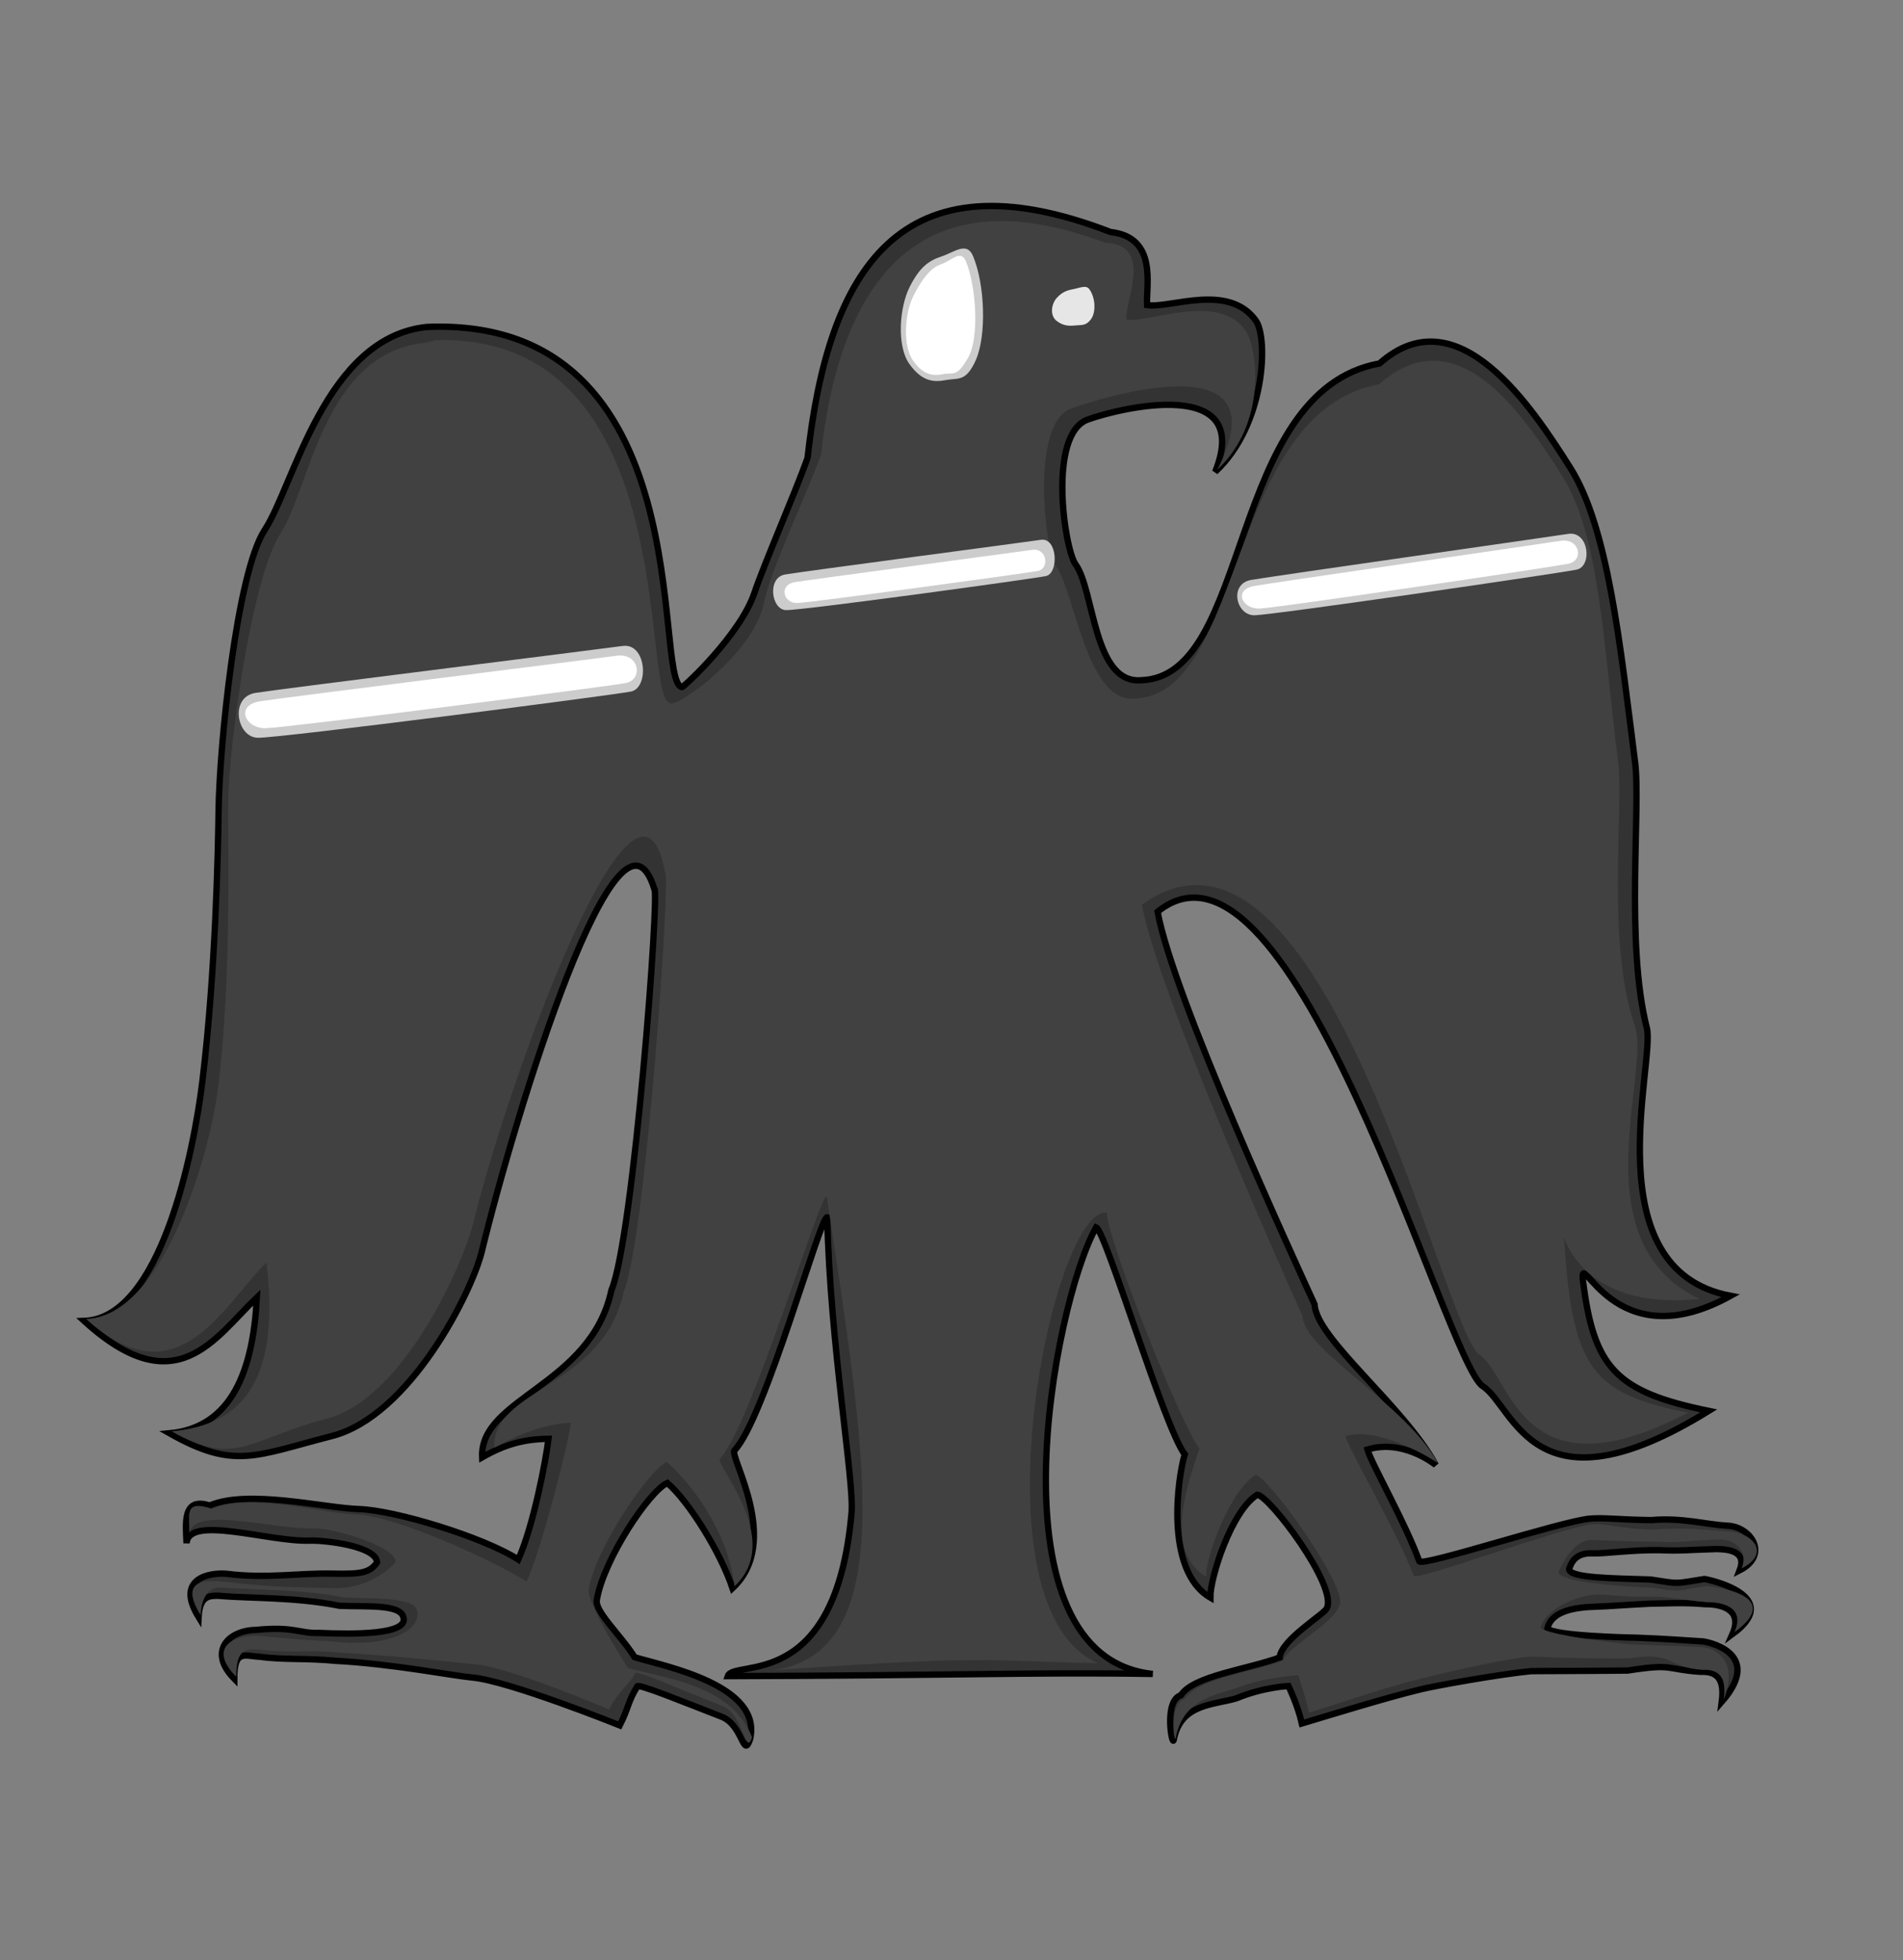 <?xml version="1.0" encoding="UTF-8" standalone="no"?>
<!-- Created with Inkscape (http://www.inkscape.org/) -->

<svg
   xmlns:dc="http://purl.org/dc/elements/1.1/"
   xmlns:cc="http://creativecommons.org/ns#"
   xmlns:rdf="http://www.w3.org/1999/02/22-rdf-syntax-ns#"
   xmlns:svg="http://www.w3.org/2000/svg"
   xmlns="http://www.w3.org/2000/svg"
   xmlns:sodipodi="http://sodipodi.sourceforge.net/DTD/sodipodi-0.dtd"
   xmlns:inkscape="http://www.inkscape.org/namespaces/inkscape"
   width="742.679"
   height="765.1"
   id="svg7067"
   version="1.1"
   inkscape:version="0.48.0 r9654"
   sodipodi:docname="Sign_of_the_King_Sancho VII of Navarre.svg">
  <rect width="100%" height="100%" fill="#808080" stroke="none"/>
  <defs
     id="defs7069" />
  <sodipodi:namedview
     id="base"
     pagecolor="#ffffff"
     bordercolor="#666666"
     borderopacity="1.0"
     inkscape:pageopacity="0.0"
     inkscape:pageshadow="2"
     inkscape:zoom="0.71363264"
     inkscape:cx="601.85731"
     inkscape:cy="394.4607"
     inkscape:document-units="px"
     inkscape:current-layer="g21688-6-9"
     showgrid="false"
     inkscape:window-width="1280"
     inkscape:window-height="968"
     inkscape:window-x="-4"
     inkscape:window-y="-4"
     inkscape:window-maximized="1"
     fit-margin-top="0"
     fit-margin-left="0"
     fit-margin-right="0"
     fit-margin-bottom="0" />
  <g
     inkscape:label="Capa 1"
     inkscape:groupmode="layer"
     id="layer1"
     transform="translate(-1.401,-155.542)">
    <g
       style="display:inline"
       id="g21688-6-9"
       transform="matrix(3.702,0,0,4.189,-1072.782,-2477.658)">
      <g
         style="display:inline"
         transform="matrix(0.523,0,0,0.462,252.007,427.183)"
         id="g3915">
        <g
           id="Capa_1" />
        <g
           id="Background" />
        <g
           id="Guides" />
        <path
           style="fill:#333333;fill-opacity:1;stroke:#000000;stroke-width:1.28;stroke-miterlimit:4;stroke-opacity:1;stroke-dasharray:none"
           inkscape:connector-curvature="0"
           d="m 159.083,501.893 c 55.779,-2.201 45.266,71.516 51.326,72.644 0.386,-0.008 11.784,-10.589 14.609,-19.001 2.002,-5.959 8.266,-20.315 10.709,-27.183 4.163,-37.852 18.496,-62.058 61.063,-45.606 9.584,1.089 7.143,10.775 7.382,14.746 4.586,0.751 16.379,-4.584 21.916,3.116 2.548,3.542 1.931,21.078 -8.188,30.501 7.775,-19.404 -19.13,-12.901 -25.663,-10.548 -8.173,2.944 -4.701,26.186 -2.482,29.21 3.813,5.194 3.566,24.246 13.275,23.367 22.342,-0.743 17.208,-58.261 48.001,-63.883 15.813,-14.04 30.797,8.964 38.448,21.046 7.665,12.105 10.078,35.989 13.068,59.449 1.168,9.173 -1.982,36.412 2.36,53.529 1.727,6.807 -10.932,48.749 16.877,54.009 -23.54,13.044 -30.343,-10.004 -29.777,-3.273 2.184,17.834 6.654,22.62 25.38,26.476 -35.447,21.923 -39.143,-0.875 -45.561,-4.979 -7.434,-4.752 -38.276,-117.683 -65.534,-95.685 3.091,17.151 27.727,70.624 31.643,79.19 0.329,6.968 18.006,20.5 24.423,32.376 -0.748,-0.562 -6.849,-5.208 -13.767,-3.109 0.737,2.732 7.643,14.754 10.443,22.529 0.438,1.218 28.595,-8.084 34.412,-8.594 2.736,-0.24 6.119,0.223 12.298,0.299 6.287,-0.543 10.954,0.868 15.278,1.118 4.863,0.11 8.669,5.898 2.601,9.004 1.361,-3.536 -1.587,-4.239 -4.595,-4.288 -5.809,0.159 -7.38,0.424 -11.607,0.223 -5.543,-0.07 -11.484,0.762 -13.393,0.649 -3.873,-0.227 -4.522,2.439 -4.787,3.19 0.111,1.79 8.798,1.836 16.416,2.084 6.14,0.933 4.591,0.879 10.859,-0.102 0.879,0.094 16.204,3.423 5.646,11.119 2.387,-5.447 -3.164,-6.079 -5.549,-6.051 -4.586,-0.378 -7.543,-0.129 -11.184,-0.091 -4.711,0.224 -8.467,0.543 -10.603,0.596 -4.366,0.108 -9.144,0.838 -9.956,4.397 1.069,1.444 15.449,1.828 17.915,1.862 6.627,0.258 9.361,0.519 13.219,0.737 0.65,-0.027 12.764,2.16 4.006,12.195 0.549,-4.232 -0.619,-6.227 -4.314,-6.047 -7.287,-0.516 -5.223,-1.724 -14.666,-0.255 -10.403,0.099 -19.188,0.091 -19.523,0.125 -6.471,0.645 -18.961,2.881 -22.178,3.66 -7.188,1.74 -18.787,5.347 -23.964,6.889 -0.807,-3.646 -2.693,-7.552 -2.693,-7.552 0,0 -5.01,0.193 -10.488,2.472 -4.61,1.382 -11.276,1.047 -12.648,8.394 -0.282,1.509 -2.079,-7.855 1.455,-9.021 2.526,-3.916 13.456,-5.216 19.898,-7.6 0.324,-3.576 8.833,-8.616 9.497,-9.906 2.29,-4.449 -11.598,-22.763 -14.004,-22.923 -5.235,3.283 -9.519,16.771 -9.462,20.753 -9.317,-5.455 -6.545,-24.384 -5.158,-28.879 -4.18,-5.516 -15.913,-45.031 -17.865,-45.799 -8.681,15.407 -22.105,86.554 11.414,90.073 -23.08,-0.393 -40.637,0.327 -85.656,0.438 1.202,-3.55 21.751,3.635 24.946,-32.964 0.562,-6.437 -4.363,-34.207 -4.898,-59.565 -1.272,-0.783 -12.597,40.742 -18.699,47 -1.142,1.172 9.647,18.428 -0.399,27.801 -2.42,-7.244 -8.811,-17.506 -13.14,-21.228 -3.701,1.718 -12.843,15.417 -14.216,23.602 -0.4,2.384 4.899,7.145 7.625,11.539 6.439,1.917 25.829,5.712 23.267,16.551 -1.363,4.052 -1.397,-2.669 -5.58,-4.488 -7.384,-2.845 -17.198,-6.902 -17.161,-6.15 -1.896,3.059 -1.681,4.197 -3.523,7.834 0,0 -22.413,-9.01 -29.749,-9.652 -3.775,-0.331 -16.031,-2.761 -27.53,-3.363 -6.011,-0.588 -10.485,-0.15 -15.399,-0.829 -2.852,-0.132 -5.068,-1.575 -5.027,4.439 -5.271,-5.347 -1.407,-9.74 4.422,-9.852 7.79,-0.749 8.646,0.759 12.622,0.616 7.011,0.311 18.335,0.375 17.022,-3.247 -0.718,-2.579 -7.409,-2.005 -12.842,-2.227 -8.989,-1.796 -17.864,-1.448 -24.616,-2.026 -1.785,0.01 -3.588,0.143 -3.797,4.306 -4.824,-7.86 2.304,-9.037 5.635,-8.731 8.175,1.015 14.445,-0.18 21.368,-0.035 5.84,0.129 7.514,-0.195 8.972,-2.261 -0.12,-3.258 -10.286,-4.488 -13.605,-4.396 -8.171,0.295 -24.392,-5.256 -24.796,0.527 -0.164,-3.99 -0.872,-9.393 4.656,-7.6 7.75,-3.338 23.11,0.496 30.087,0.712 7.141,0.214 24.931,5.572 32.126,10.17 3.058,-6.801 5.556,-19.952 6.087,-24.343 -4.847,0.07 -8.676,1.058 -13.373,3.739 -0.556,-11.983 21.971,-14.454 26.06,-33.72 4.461,-10.548 9.785,-80.865 8.641,-80.911 -7.077,-23.037 -27.931,45.023 -34.779,73.148 -1.978,8.122 -14.453,33.145 -30.229,37.194 -15.438,3.962 -19.616,6.848 -32.688,-0.556 12.615,-1.171 16.835,-12.84 17.586,-27.388 -8.425,8.014 -16.204,21.733 -34.817,4.724 15.435,-0.543 22.124,-34.112 23.853,-48.471 2.678,-22.238 3.149,-46.883 3.247,-54.549 0.161,-12.628 3.599,-47.816 9.316,-56.525 5.894,-8.977 12.122,-38.866 32.755,-40.914 z"
           sodipodi:nodetypes="ccscccscssccssscccsccccsscccccsccccccsccccccsscccsccsccccccscsccscccccscccccccccccccccccccccsscccszzc"
           id="path3986" />
        <path
           style="fill:#414141;fill-opacity:1;stroke:none"
           inkscape:connector-curvature="0"
           d="m 160.772,504.568 c 49.891,-1.433 41.17,72.028 47.23,73.156 0.93,1.352 16.946,-9.844 18.961,-20.281 1.192,-6.172 9.034,-22.875 11.477,-29.743 4.163,-37.852 21.824,-56.17 57.223,-42.79 9.84,0.321 4.071,11.543 4.31,15.514 4.586,0.751 18.427,-5.608 23.964,2.092 2.548,3.542 4.491,18.774 -5.628,28.197 13.407,-26.06 -22.97,-14.693 -29.503,-12.34 -8.173,2.944 -5.213,28.746 -2.994,31.77 3.813,5.194 6.126,27.574 15.835,26.695 22.342,-0.743 18.488,-57.749 49.281,-63.371 15.813,-14.04 29.261,6.404 36.912,18.486 7.665,12.105 8.286,34.197 11.276,57.657 1.168,9.173 -2.426,36.596 3.384,53.273 3.263,9.367 -11.188,43.629 13.037,55.033 -27.38,2.804 -27.783,-17.684 -27.217,-10.953 1.66,25.636 6.142,30.044 24.868,33.9 -33.887,17.72 -35.53,-7.506 -41.977,-11.635 -7.429,-4.758 -31.559,-116.946 -68.094,-90.821 3.091,17.151 28.495,74.464 32.411,83.03 0.329,6.968 20.822,17.684 27.239,29.56 -0.748,-0.562 -11.713,-7.512 -18.631,-5.413 0.737,2.732 10.971,20.386 13.771,28.161 0.438,1.218 30.131,-9.876 35.948,-10.386 2.736,-0.24 6.119,0.991 12.298,1.067 6.287,-0.543 10.698,0.1 15.022,0.35 4.863,0.11 8.925,4.362 2.857,7.468 1.361,-3.536 -1.331,-5.775 -4.339,-5.824 -5.809,0.159 -7.636,0.68 -11.863,0.479 -5.543,-0.07 -11.996,-0.262 -13.905,-0.375 -3.873,-0.227 -6.57,5.767 -6.835,6.518 0.111,1.79 11.358,2.86 18.976,3.108 6.14,0.933 4.591,0.623 10.859,-0.358 0.879,0.094 16.204,1.631 5.646,9.327 2.387,-5.447 -3.164,-6.079 -5.549,-6.051 -4.586,-0.378 -7.543,-1.153 -11.184,-1.115 -4.711,0.224 -8.723,-0.481 -10.859,-0.428 -4.366,0.108 -10.68,3.142 -11.492,6.701 1.069,1.444 16.729,3.364 19.195,3.398 6.627,0.258 9.105,0.263 12.963,0.481 0.65,-0.027 8.412,0.624 4.774,10.659 0.549,-4.232 -0.619,-6.227 -4.314,-6.047 -7.287,-0.516 -5.479,-3.771 -14.922,-2.303 -10.403,0.099 -19.444,-0.421 -19.779,-0.387 -6.471,0.645 -18.705,3.649 -21.922,4.428 -7.188,1.74 -17.507,5.347 -22.684,6.889 -0.807,-3.646 -2.181,-7.552 -2.181,-7.552 0,0 -7.314,0.449 -12.792,2.728 -4.61,1.382 -10.508,2.583 -11.88,9.93 -0.282,1.509 -1.567,-6.83 1.967,-7.997 2.526,-3.916 13.2,-5.216 19.642,-7.6 1.061,-2.987 11.63,-8.223 11.545,-11.954 -0.118,-5.147 -14.67,-25.323 -17.076,-25.483 -5.235,3.283 -10.031,16.515 -9.974,20.497 -9.317,-5.455 -2.705,-21.312 -1.318,-25.807 -4.18,-5.516 -19.241,-44.263 -18.633,-47.591 -10.911,-1.605 -27.744,79.326 -1.898,90.841 -23.08,-0.393 -20.669,-1.721 -65.688,1.462 26.238,-3.344 18.74,-44.575 11.088,-95.601 -1.272,-0.783 -15.413,46.63 -21.515,52.888 -1.142,1.172 12.975,16.38 2.929,25.753 -1.396,-11.596 -9.323,-21.346 -13.652,-25.068 -3.701,1.718 -14.379,17.465 -15.752,25.65 -0.4,2.384 5.155,11.497 7.881,15.891 6.439,1.917 20.965,3.152 25.059,13.991 -1.363,4.052 -1.653,-4.461 -5.836,-6.28 -7.384,-2.845 -17.71,-7.414 -17.673,-6.662 -1.896,3.059 -3.473,3.685 -5.315,7.322 0,0 -19.853,-8.498 -27.189,-9.14 -3.775,-0.331 -16.031,-1.737 -27.53,-2.339 -6.011,-0.588 -10.485,0.106 -15.399,-0.573 -2.852,-0.132 -5.068,-0.551 -5.027,5.463 -5.271,-5.347 -1.663,-8.204 4.166,-8.316 6.243,0.649 10.36,0.974 14.67,1.128 12.643,1.591 18.847,-2.697 17.534,-6.319 -0.718,-2.579 -9.201,-2.261 -14.634,-2.483 -8.989,-1.796 -18.376,-1.448 -25.128,-2.026 -1.785,0.01 -3.588,1.423 -3.797,5.586 -4.824,-7.86 2.048,-6.989 5.379,-6.683 8.175,1.015 14.701,1.1 21.624,1.245 5.84,0.129 10.842,-3.267 12.3,-5.333 -0.12,-3.258 -12.846,-6.792 -16.165,-6.7 -8.171,0.295 -24.904,-4.744 -25.308,1.039 -0.164,-3.99 -1.128,-6.833 4.4,-5.04 7.75,-3.338 22.598,1.008 29.575,1.224 7.141,0.214 26.723,8.9 33.918,13.498 3.058,-6.801 8.372,-27.632 8.903,-32.023 -4.847,0.07 -10.724,2.338 -15.421,5.019 -0.556,-11.983 21.971,-12.15 26.06,-31.416 4.461,-10.548 9.529,-84.449 8.385,-84.495 -5.541,-30.461 -31.771,42.207 -38.619,70.332 -1.978,8.122 -13.941,35.705 -29.717,39.754 -15.438,3.962 -18.08,9.92 -31.152,2.516 12.615,-1.171 22.211,-8.232 19.122,-34.044 -8.425,8.014 -17.74,28.389 -36.353,11.38 15.435,-0.543 24.94,-32.832 26.669,-47.191 2.678,-22.238 1.869,-49.187 1.967,-56.853 0.161,-12.628 4.879,-45.768 10.596,-54.477 5.894,-8.977 8.538,-36.306 29.171,-38.354 z"
           sodipodi:nodetypes="ccscccscssccssscccsccccsscccccsccccccsccccccsscccsccscccccccsccscccccscccccccccccccccccccccsscccszzcc"
           id="path3986-7" />
        <path
           style="fill:#cccccc"
           inkscape:connector-curvature="0"
           d="m 325.811,560.04 c 3.928,-0.057 61.658,-8.511 64.939,-9.195 3.225,-0.674 2.482,-7.871 -1.692,-7.214 -3.983,0.626 -59.38,8.494 -63.913,9.286 -4.495,0.785 -3.051,7.177 0.665,7.123 z"
           sodipodi:nodetypes="czzzz"
           id="path8358" />
        <path
           inkscape:transform-center-y="7.6490529"
           style="fill:#e6e6e6"
           inkscape:connector-curvature="0"
           d="m 285.941,496.075 c 1.052,-1.174 2.004,-1.542 3.278,-1.78 1.379,-0.256 2.643,-0.912 3.301,-0.027 1.251,1.685 1.413,4.716 0.284,6.153 -1.023,1.303 -1.828,1.039 -3.068,1.172 -1.266,0.137 -2.481,0.117 -3.814,-0.93 -1.383,-1.083 -1.049,-3.395 0.021,-4.588 z"
           sodipodi:nodetypes="cszzszz"
           id="path8360" />
        <path
           style="fill:#cccccc"
           inkscape:connector-curvature="0"
           d="m 231.387,559.004 c 3.146,0.087 49.744,-6.3 52.4,-6.867 2.613,-0.559 2.358,-7.819 -1.016,-7.311 -3.215,0.484 -47.917,6.365 -51.583,6.996 -3.633,0.624 -2.779,7.1 0.198,7.182 z"
           sodipodi:nodetypes="czzzz"
           id="path1870" />
        <path
           style="fill:#cccccc"
           inkscape:connector-curvature="0"
           d="m 124.927,584.746 c 4.53,0.07 71.389,-8.567 75.196,-9.316 3.743,-0.737 3.161,-9.876 -1.675,-9.196 -4.615,0.65 -68.763,8.628 -74.018,9.467 -5.211,0.835 -3.791,8.979 0.497,9.045 z"
           sodipodi:nodetypes="czzzz"
           id="path1309" />
        <path
           inkscape:transform-center-y="13.362979"
           style="fill:#cccccc;fill-opacity:1"
           inkscape:connector-curvature="0"
           d="m 256.34,493.774 c 2.04,-4.006 3.883,-5.261 6.353,-6.074 2.672,-0.874 5.123,-3.112 6.397,-0.092 2.425,5.749 2.739,16.092 0.55,20.995 -1.983,4.446 -3.543,3.545 -5.947,3.999 -2.454,0.467 -4.808,0.399 -7.393,-3.173 -2.68,-3.695 -2.033,-11.584 0.04,-15.655 z"
           sodipodi:nodetypes="cszzszz"
           id="path8360-1" />
        <path
           inkscape:transform-center-y="-2.733618"
           style="fill:#ffffff"
           inkscape:connector-curvature="0"
           d="m 126.521,582.821 c 4.413,-0.104 68.847,-8.413 72.534,-9.103 3.625,-0.679 2.818,-6.178 -1.873,-5.504 -4.476,0.644 -66.722,8.369 -71.816,9.175 -5.051,0.802 -3.021,5.53 1.156,5.432 z"
           sodipodi:nodetypes="zzzzz"
           id="path1309-4" />
        <path
           style="fill:#ffffff"
           inkscape:connector-curvature="0"
           d="m 233.621,557.572 c 2.927,-0.094 46.054,-6.001 48.506,-6.458 2.412,-0.45 1.954,-4.71 -1.167,-4.255 -2.974,0.433 -44.354,5.955 -47.743,6.496 -3.359,0.535 -2.367,4.306 0.403,4.217 z"
           sodipodi:nodetypes="czzzz"
           id="path1870-0" />
        <path
           inkscape:transform-center-x="0.026495015"
           inkscape:transform-center-y="-1.1912285"
           style="fill:#ffffff"
           inkscape:connector-curvature="0"
           d="m 326.899,558.686 c 3.794,-0.171 59.076,-8.389 62.235,-9.04 3.106,-0.64 2.31,-5.259 -1.713,-4.603 -3.839,0.627 -57.249,8.312 -61.617,9.087 -4.331,0.771 -2.496,4.717 1.095,4.555 z"
           sodipodi:nodetypes="zzzzz"
           id="path1309-4-9" />
        <path
           inkscape:transform-center-y="5.7277336"
           style="fill:#ffffff"
           inkscape:connector-curvature="0"
           d="m 257.072,495.639 c 1.693,-3.354 3.48,-5.685 5.53,-6.365 2.218,-0.731 3.997,-3.117 5.055,-0.589 2.013,4.813 2.786,15.263 0.457,19.368 -2.329,4.105 -2.941,2.968 -4.937,3.348 -2.038,0.391 -3.992,0.334 -6.137,-2.657 -2.225,-3.094 -1.688,-9.698 0.033,-13.106 z"
           sodipodi:nodetypes="cszzszzc"
           id="path8360-1-4" />
      </g>
    </g>
  </g>
</svg>
